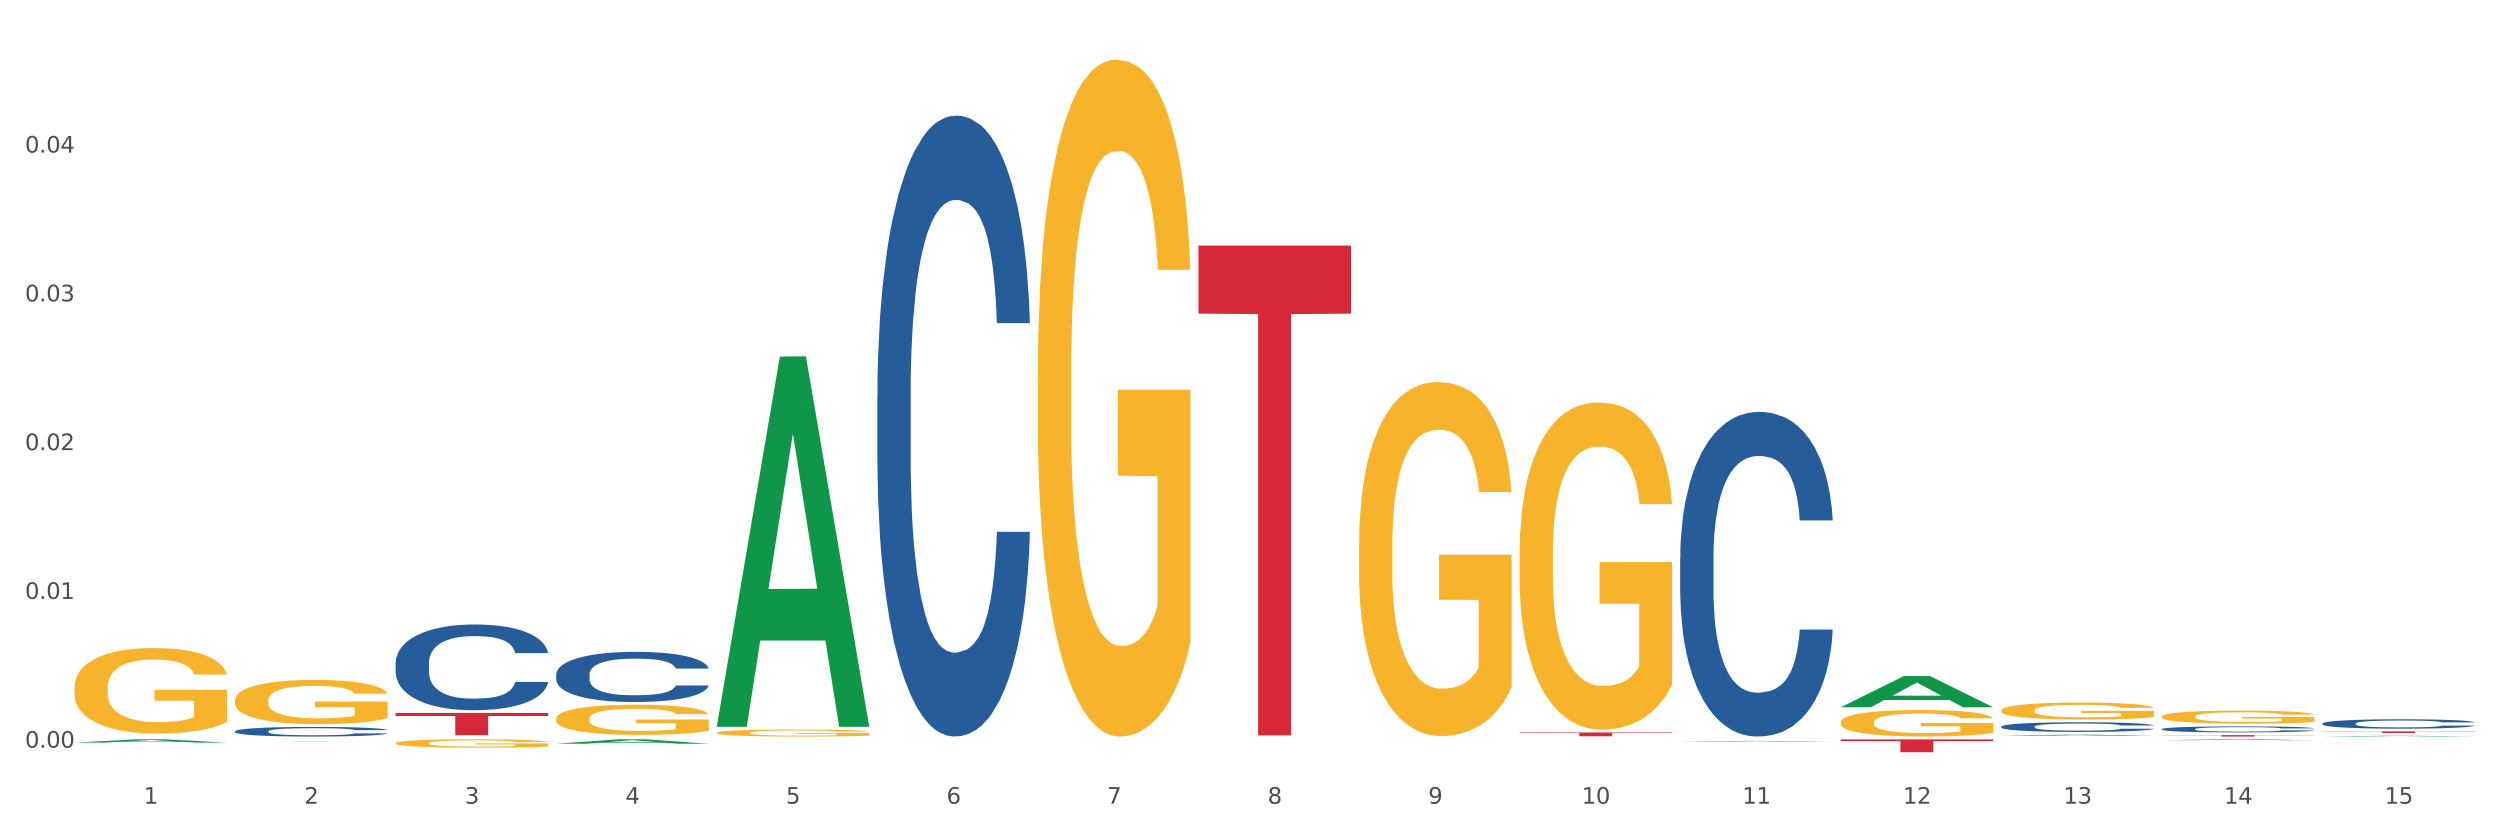 <?xml version="1.0" encoding="utf-8" standalone="no"?>
<!DOCTYPE svg PUBLIC "-//W3C//DTD SVG 1.1//EN"
  "http://www.w3.org/Graphics/SVG/1.1/DTD/svg11.dtd">
<svg xmlns:xlink="http://www.w3.org/1999/xlink" width="1080pt" height="360pt" viewBox="0 0 1080 360" xmlns="http://www.w3.org/2000/svg" version="1.1">
 <rect x="0" y="0" width="1080" height="360" fill="#333333" stroke="none"/>
 <defs>
  <style type="text/css">*{stroke-linejoin: round; stroke-linecap: butt}</style>
 </defs>
 <g id="figure_1">
  <g id="patch_1">
   <path d="M 0 360 
L 1080 360 
L 1080 0 
L 0 0 
z
" style="fill: #ffffff; stroke: #ffffff; stroke-linejoin: miter"/>
  </g>
  <g id="axes_1">
   <g id="matplotlib.axis_1">
    <g id="xtick_1">
     <g id="text_1">
      <!-- 1 -->
      <g style="fill: #4d4d4d" transform="translate(62.07 347.204) scale(0.096 -0.096)">
       <defs>
        <path id="DejaVuSans-31" d="M 794 531 
L 1825 531 
L 1825 4091 
L 703 3866 
L 703 4441 
L 1819 4666 
L 2450 4666 
L 2450 531 
L 3481 531 
L 3481 0 
L 794 0 
L 794 531 
z
" transform="scale(0.016)"/>
       </defs>
       <use xlink:href="#DejaVuSans-31"/>
      </g>
     </g>
    </g>
    <g id="xtick_2">
     <g id="text_2">
      <!-- 2 -->
      <g style="fill: #4d4d4d" transform="translate(131.436 347.204) scale(0.096 -0.096)">
       <defs>
        <path id="DejaVuSans-32" d="M 1228 531 
L 3431 531 
L 3431 0 
L 469 0 
L 469 531 
Q 828 903 1448 1529 
Q 2069 2156 2228 2338 
Q 2531 2678 2651 2914 
Q 2772 3150 2772 3378 
Q 2772 3750 2511 3984 
Q 2250 4219 1831 4219 
Q 1534 4219 1204 4116 
Q 875 4013 500 3803 
L 500 4441 
Q 881 4594 1212 4672 
Q 1544 4750 1819 4750 
Q 2544 4750 2975 4387 
Q 3406 4025 3406 3419 
Q 3406 3131 3298 2873 
Q 3191 2616 2906 2266 
Q 2828 2175 2409 1742 
Q 1991 1309 1228 531 
z
" transform="scale(0.016)"/>
       </defs>
       <use xlink:href="#DejaVuSans-32"/>
      </g>
     </g>
    </g>
    <g id="xtick_3">
     <g id="text_3">
      <!-- 3 -->
      <g style="fill: #4d4d4d" transform="translate(200.802 347.204) scale(0.096 -0.096)">
       <defs>
        <path id="DejaVuSans-33" d="M 2597 2516 
Q 3050 2419 3304 2112 
Q 3559 1806 3559 1356 
Q 3559 666 3084 287 
Q 2609 -91 1734 -91 
Q 1441 -91 1130 -33 
Q 819 25 488 141 
L 488 750 
Q 750 597 1062 519 
Q 1375 441 1716 441 
Q 2309 441 2620 675 
Q 2931 909 2931 1356 
Q 2931 1769 2642 2001 
Q 2353 2234 1838 2234 
L 1294 2234 
L 1294 2753 
L 1863 2753 
Q 2328 2753 2575 2939 
Q 2822 3125 2822 3475 
Q 2822 3834 2567 4026 
Q 2313 4219 1838 4219 
Q 1578 4219 1281 4162 
Q 984 4106 628 3988 
L 628 4550 
Q 988 4650 1302 4700 
Q 1616 4750 1894 4750 
Q 2613 4750 3031 4423 
Q 3450 4097 3450 3541 
Q 3450 3153 3228 2886 
Q 3006 2619 2597 2516 
z
" transform="scale(0.016)"/>
       </defs>
       <use xlink:href="#DejaVuSans-33"/>
      </g>
     </g>
    </g>
    <g id="xtick_4">
     <g id="text_4">
      <!-- 4 -->
      <g style="fill: #4d4d4d" transform="translate(270.169 347.204) scale(0.096 -0.096)">
       <defs>
        <path id="DejaVuSans-34" d="M 2419 4116 
L 825 1625 
L 2419 1625 
L 2419 4116 
z
M 2253 4666 
L 3047 4666 
L 3047 1625 
L 3713 1625 
L 3713 1100 
L 3047 1100 
L 3047 0 
L 2419 0 
L 2419 1100 
L 313 1100 
L 313 1709 
L 2253 4666 
z
" transform="scale(0.016)"/>
       </defs>
       <use xlink:href="#DejaVuSans-34"/>
      </g>
     </g>
    </g>
    <g id="xtick_5">
     <g id="text_5">
      <!-- 5 -->
      <g style="fill: #4d4d4d" transform="translate(339.535 347.204) scale(0.096 -0.096)">
       <defs>
        <path id="DejaVuSans-35" d="M 691 4666 
L 3169 4666 
L 3169 4134 
L 1269 4134 
L 1269 2991 
Q 1406 3038 1543 3061 
Q 1681 3084 1819 3084 
Q 2600 3084 3056 2656 
Q 3513 2228 3513 1497 
Q 3513 744 3044 326 
Q 2575 -91 1722 -91 
Q 1428 -91 1123 -41 
Q 819 9 494 109 
L 494 744 
Q 775 591 1075 516 
Q 1375 441 1709 441 
Q 2250 441 2565 725 
Q 2881 1009 2881 1497 
Q 2881 1984 2565 2268 
Q 2250 2553 1709 2553 
Q 1456 2553 1204 2497 
Q 953 2441 691 2322 
L 691 4666 
z
" transform="scale(0.016)"/>
       </defs>
       <use xlink:href="#DejaVuSans-35"/>
      </g>
     </g>
    </g>
    <g id="xtick_6">
     <g id="text_6">
      <!-- 6 -->
      <g style="fill: #4d4d4d" transform="translate(408.901 347.204) scale(0.096 -0.096)">
       <defs>
        <path id="DejaVuSans-36" d="M 2113 2584 
Q 1688 2584 1439 2293 
Q 1191 2003 1191 1497 
Q 1191 994 1439 701 
Q 1688 409 2113 409 
Q 2538 409 2786 701 
Q 3034 994 3034 1497 
Q 3034 2003 2786 2293 
Q 2538 2584 2113 2584 
z
M 3366 4563 
L 3366 3988 
Q 3128 4100 2886 4159 
Q 2644 4219 2406 4219 
Q 1781 4219 1451 3797 
Q 1122 3375 1075 2522 
Q 1259 2794 1537 2939 
Q 1816 3084 2150 3084 
Q 2853 3084 3261 2657 
Q 3669 2231 3669 1497 
Q 3669 778 3244 343 
Q 2819 -91 2113 -91 
Q 1303 -91 875 529 
Q 447 1150 447 2328 
Q 447 3434 972 4092 
Q 1497 4750 2381 4750 
Q 2619 4750 2861 4703 
Q 3103 4656 3366 4563 
z
" transform="scale(0.016)"/>
       </defs>
       <use xlink:href="#DejaVuSans-36"/>
      </g>
     </g>
    </g>
    <g id="xtick_7">
     <g id="text_7">
      <!-- 7 -->
      <g style="fill: #4d4d4d" transform="translate(478.267 347.204) scale(0.096 -0.096)">
       <defs>
        <path id="DejaVuSans-37" d="M 525 4666 
L 3525 4666 
L 3525 4397 
L 1831 0 
L 1172 0 
L 2766 4134 
L 525 4134 
L 525 4666 
z
" transform="scale(0.016)"/>
       </defs>
       <use xlink:href="#DejaVuSans-37"/>
      </g>
     </g>
    </g>
    <g id="xtick_8">
     <g id="text_8">
      <!-- 8 -->
      <g style="fill: #4d4d4d" transform="translate(547.634 347.204) scale(0.096 -0.096)">
       <defs>
        <path id="DejaVuSans-38" d="M 2034 2216 
Q 1584 2216 1326 1975 
Q 1069 1734 1069 1313 
Q 1069 891 1326 650 
Q 1584 409 2034 409 
Q 2484 409 2743 651 
Q 3003 894 3003 1313 
Q 3003 1734 2745 1975 
Q 2488 2216 2034 2216 
z
M 1403 2484 
Q 997 2584 770 2862 
Q 544 3141 544 3541 
Q 544 4100 942 4425 
Q 1341 4750 2034 4750 
Q 2731 4750 3128 4425 
Q 3525 4100 3525 3541 
Q 3525 3141 3298 2862 
Q 3072 2584 2669 2484 
Q 3125 2378 3379 2068 
Q 3634 1759 3634 1313 
Q 3634 634 3220 271 
Q 2806 -91 2034 -91 
Q 1263 -91 848 271 
Q 434 634 434 1313 
Q 434 1759 690 2068 
Q 947 2378 1403 2484 
z
M 1172 3481 
Q 1172 3119 1398 2916 
Q 1625 2713 2034 2713 
Q 2441 2713 2670 2916 
Q 2900 3119 2900 3481 
Q 2900 3844 2670 4047 
Q 2441 4250 2034 4250 
Q 1625 4250 1398 4047 
Q 1172 3844 1172 3481 
z
" transform="scale(0.016)"/>
       </defs>
       <use xlink:href="#DejaVuSans-38"/>
      </g>
     </g>
    </g>
    <g id="xtick_9">
     <g id="text_9">
      <!-- 9 -->
      <g style="fill: #4d4d4d" transform="translate(617 347.204) scale(0.096 -0.096)">
       <defs>
        <path id="DejaVuSans-39" d="M 703 97 
L 703 672 
Q 941 559 1184 500 
Q 1428 441 1663 441 
Q 2288 441 2617 861 
Q 2947 1281 2994 2138 
Q 2813 1869 2534 1725 
Q 2256 1581 1919 1581 
Q 1219 1581 811 2004 
Q 403 2428 403 3163 
Q 403 3881 828 4315 
Q 1253 4750 1959 4750 
Q 2769 4750 3195 4129 
Q 3622 3509 3622 2328 
Q 3622 1225 3098 567 
Q 2575 -91 1691 -91 
Q 1453 -91 1209 -44 
Q 966 3 703 97 
z
M 1959 2075 
Q 2384 2075 2632 2365 
Q 2881 2656 2881 3163 
Q 2881 3666 2632 3958 
Q 2384 4250 1959 4250 
Q 1534 4250 1286 3958 
Q 1038 3666 1038 3163 
Q 1038 2656 1286 2365 
Q 1534 2075 1959 2075 
z
" transform="scale(0.016)"/>
       </defs>
       <use xlink:href="#DejaVuSans-39"/>
      </g>
     </g>
    </g>
    <g id="xtick_10">
     <g id="text_10">
      <!-- 10 -->
      <g style="fill: #4d4d4d" transform="translate(683.312 347.204) scale(0.096 -0.096)">
       <defs>
        <path id="DejaVuSans-30" d="M 2034 4250 
Q 1547 4250 1301 3770 
Q 1056 3291 1056 2328 
Q 1056 1369 1301 889 
Q 1547 409 2034 409 
Q 2525 409 2770 889 
Q 3016 1369 3016 2328 
Q 3016 3291 2770 3770 
Q 2525 4250 2034 4250 
z
M 2034 4750 
Q 2819 4750 3233 4129 
Q 3647 3509 3647 2328 
Q 3647 1150 3233 529 
Q 2819 -91 2034 -91 
Q 1250 -91 836 529 
Q 422 1150 422 2328 
Q 422 3509 836 4129 
Q 1250 4750 2034 4750 
z
" transform="scale(0.016)"/>
       </defs>
       <use xlink:href="#DejaVuSans-31"/>
       <use xlink:href="#DejaVuSans-30" transform="translate(63.623 0)"/>
      </g>
     </g>
    </g>
    <g id="xtick_11">
     <g id="text_11">
      <!-- 11 -->
      <g style="fill: #4d4d4d" transform="translate(752.678 347.204) scale(0.096 -0.096)">
       <use xlink:href="#DejaVuSans-31"/>
       <use xlink:href="#DejaVuSans-31" transform="translate(63.623 0)"/>
      </g>
     </g>
    </g>
    <g id="xtick_12">
     <g id="text_12">
      <!-- 12 -->
      <g style="fill: #4d4d4d" transform="translate(822.044 347.204) scale(0.096 -0.096)">
       <use xlink:href="#DejaVuSans-31"/>
       <use xlink:href="#DejaVuSans-32" transform="translate(63.623 0)"/>
      </g>
     </g>
    </g>
    <g id="xtick_13">
     <g id="text_13">
      <!-- 13 -->
      <g style="fill: #4d4d4d" transform="translate(891.411 347.204) scale(0.096 -0.096)">
       <use xlink:href="#DejaVuSans-31"/>
       <use xlink:href="#DejaVuSans-33" transform="translate(63.623 0)"/>
      </g>
     </g>
    </g>
    <g id="xtick_14">
     <g id="text_14">
      <!-- 14 -->
      <g style="fill: #4d4d4d" transform="translate(960.777 347.204) scale(0.096 -0.096)">
       <use xlink:href="#DejaVuSans-31"/>
       <use xlink:href="#DejaVuSans-34" transform="translate(63.623 0)"/>
      </g>
     </g>
    </g>
    <g id="xtick_15">
     <g id="text_15">
      <!-- 15 -->
      <g style="fill: #4d4d4d" transform="translate(1030.143 347.204) scale(0.096 -0.096)">
       <use xlink:href="#DejaVuSans-31"/>
       <use xlink:href="#DejaVuSans-35" transform="translate(63.623 0)"/>
      </g>
     </g>
    </g>
    <g id="xtick_16"/>
    <g id="xtick_17"/>
    <g id="xtick_18"/>
    <g id="xtick_19"/>
    <g id="xtick_20"/>
    <g id="xtick_21"/>
    <g id="xtick_22"/>
    <g id="xtick_23"/>
    <g id="xtick_24"/>
    <g id="xtick_25"/>
    <g id="xtick_26"/>
    <g id="xtick_27"/>
    <g id="xtick_28"/>
    <g id="xtick_29"/>
   </g>
   <g id="matplotlib.axis_2">
    <g id="ytick_1">
     <g id="text_16">
      <!-- 0.00 -->
      <g style="fill: #4d4d4d" transform="translate(10.8 323.01) scale(0.096 -0.096)">
       <defs>
        <path id="DejaVuSans-2e" d="M 684 794 
L 1344 794 
L 1344 0 
L 684 0 
L 684 794 
z
" transform="scale(0.016)"/>
       </defs>
       <use xlink:href="#DejaVuSans-30"/>
       <use xlink:href="#DejaVuSans-2e" transform="translate(63.623 0)"/>
       <use xlink:href="#DejaVuSans-30" transform="translate(95.41 0)"/>
       <use xlink:href="#DejaVuSans-30" transform="translate(159.033 0)"/>
      </g>
     </g>
    </g>
    <g id="ytick_2">
     <g id="text_17">
      <!-- 0.01 -->
      <g style="fill: #4d4d4d" transform="translate(10.8 258.737) scale(0.096 -0.096)">
       <use xlink:href="#DejaVuSans-30"/>
       <use xlink:href="#DejaVuSans-2e" transform="translate(63.623 0)"/>
       <use xlink:href="#DejaVuSans-30" transform="translate(95.41 0)"/>
       <use xlink:href="#DejaVuSans-31" transform="translate(159.033 0)"/>
      </g>
     </g>
    </g>
    <g id="ytick_3">
     <g id="text_18">
      <!-- 0.02 -->
      <g style="fill: #4d4d4d" transform="translate(10.8 194.465) scale(0.096 -0.096)">
       <use xlink:href="#DejaVuSans-30"/>
       <use xlink:href="#DejaVuSans-2e" transform="translate(63.623 0)"/>
       <use xlink:href="#DejaVuSans-30" transform="translate(95.41 0)"/>
       <use xlink:href="#DejaVuSans-32" transform="translate(159.033 0)"/>
      </g>
     </g>
    </g>
    <g id="ytick_4">
     <g id="text_19">
      <!-- 0.03 -->
      <g style="fill: #4d4d4d" transform="translate(10.8 130.192) scale(0.096 -0.096)">
       <use xlink:href="#DejaVuSans-30"/>
       <use xlink:href="#DejaVuSans-2e" transform="translate(63.623 0)"/>
       <use xlink:href="#DejaVuSans-30" transform="translate(95.41 0)"/>
       <use xlink:href="#DejaVuSans-33" transform="translate(159.033 0)"/>
      </g>
     </g>
    </g>
    <g id="ytick_5">
     <g id="text_20">
      <!-- 0.04 -->
      <g style="fill: #4d4d4d" transform="translate(10.8 65.919) scale(0.096 -0.096)">
       <use xlink:href="#DejaVuSans-30"/>
       <use xlink:href="#DejaVuSans-2e" transform="translate(63.623 0)"/>
       <use xlink:href="#DejaVuSans-30" transform="translate(95.41 0)"/>
       <use xlink:href="#DejaVuSans-34" transform="translate(159.033 0)"/>
      </g>
     </g>
    </g>
    <g id="ytick_6"/>
    <g id="ytick_7"/>
    <g id="ytick_8"/>
    <g id="ytick_9"/>
    <g id="ytick_10"/>
   </g>
   <g id="PolyCollection_1">
    <path d="M 725.837 320.425 
L 725.905 320.424 
L 753.08 320.095 
L 764.357 320.095 
L 791.735 320.425 
L 778.691 320.425 
L 772.781 320.348 
L 744.723 320.348 
L 744.52 320.35 
L 738.813 320.425 
L 725.837 320.425 
L 725.837 320.425 
L 748.256 320.302 
L 769.248 320.302 
L 758.854 320.165 
L 758.718 320.165 
L 758.582 320.166 
L 748.188 320.302 
L 748.256 320.302 
L 725.837 320.425 
z
" clip-path="url(#p82798515bd)" style="fill: #109648"/>
    <path d="M 933.936 319.775 
L 934.004 319.774 
L 961.178 319.363 
L 972.456 319.363 
L 999.834 319.775 
L 986.79 319.775 
L 980.88 319.679 
L 952.822 319.679 
L 952.618 319.681 
L 946.912 319.775 
L 933.936 319.775 
L 933.936 319.775 
L 956.355 319.622 
L 977.347 319.622 
L 966.953 319.451 
L 966.817 319.45 
L 966.681 319.451 
L 956.287 319.622 
L 956.355 319.622 
L 933.936 319.775 
z
" clip-path="url(#p82798515bd)" style="fill: #109648"/>
    <path d="M 795.203 305.525 
L 795.271 305.512 
L 822.446 292.059 
L 833.723 292.046 
L 861.101 305.55 
L 848.058 305.55 
L 842.147 302.405 
L 814.09 302.405 
L 813.886 302.456 
L 808.179 305.55 
L 795.203 305.55 
L 795.203 305.525 
L 817.622 300.529 
L 838.615 300.516 
L 828.22 294.925 
L 828.084 294.899 
L 827.949 294.937 
L 817.554 300.516 
L 817.622 300.529 
L 795.203 305.525 
z
" clip-path="url(#p82798515bd)" style="fill: #109648"/>
    <path d="M 864.57 317.898 
L 864.638 317.898 
L 891.812 317.365 
L 903.089 317.365 
L 930.468 317.899 
L 917.424 317.899 
L 911.513 317.775 
L 883.456 317.775 
L 883.252 317.777 
L 877.545 317.899 
L 864.57 317.899 
L 864.57 317.898 
L 886.989 317.7 
L 907.981 317.7 
L 897.587 317.479 
L 897.451 317.478 
L 897.315 317.479 
L 886.921 317.7 
L 886.989 317.7 
L 864.57 317.898 
z
" clip-path="url(#p82798515bd)" style="fill: #109648"/>
    <path d="M 240.274 321.294 
L 240.342 321.292 
L 267.516 319.365 
L 278.793 319.363 
L 306.172 321.298 
L 293.128 321.298 
L 287.217 320.847 
L 259.16 320.847 
L 258.956 320.854 
L 253.249 321.298 
L 240.274 321.298 
L 240.274 321.294 
L 262.693 320.578 
L 283.685 320.576 
L 273.291 319.775 
L 273.155 319.772 
L 273.019 319.777 
L 262.625 320.576 
L 262.693 320.578 
L 240.274 321.294 
z
" clip-path="url(#p82798515bd)" style="fill: #109648"/>
    <path d="M 309.64 313.674 
L 309.708 313.524 
L 336.882 154.051 
L 348.16 153.901 
L 375.538 313.975 
L 362.494 313.975 
L 356.584 276.699 
L 328.526 276.699 
L 328.322 277.301 
L 322.616 313.975 
L 309.64 313.975 
L 309.64 313.674 
L 332.059 254.454 
L 353.051 254.304 
L 342.657 188.02 
L 342.521 187.72 
L 342.385 188.17 
L 331.991 254.304 
L 332.059 254.454 
L 309.64 313.674 
z
" clip-path="url(#p82798515bd)" style="fill: #109648"/>
    <path d="M 32.175 320.801 
L 32.243 320.8 
L 59.417 319.364 
L 70.695 319.363 
L 98.073 320.804 
L 85.029 320.804 
L 79.119 320.468 
L 51.061 320.468 
L 50.857 320.474 
L 45.151 320.804 
L 32.175 320.804 
L 32.175 320.801 
L 54.594 320.268 
L 75.586 320.267 
L 65.192 319.67 
L 65.056 319.667 
L 64.92 319.671 
L 54.526 320.267 
L 54.594 320.268 
L 32.175 320.801 
z
" clip-path="url(#p82798515bd)" style="fill: #109648"/>
    <path d="M 933.936 317.571 
L 999.834 317.571 
L 999.834 317.657 
L 973.912 317.657 
L 973.912 318.188 
L 959.702 318.188 
L 959.702 317.657 
L 933.936 317.657 
L 933.936 317.571 
L 933.936 317.571 
z
" clip-path="url(#p82798515bd)" style="fill: #d62839"/>
    <path d="M 1003.302 315.959 
L 1069.2 315.959 
L 1069.2 316.057 
L 1043.278 316.057 
L 1043.278 316.661 
L 1029.068 316.661 
L 1029.068 316.057 
L 1003.302 316.057 
L 1003.302 315.96 
L 1003.302 315.959 
z
" clip-path="url(#p82798515bd)" style="fill: #d62839"/>
    <path d="M 933.936 314.962 
L 934.014 314.959 
L 934.014 314.893 
L 934.247 314.802 
L 935.104 314.636 
L 936.195 314.51 
L 938.064 314.362 
L 939.077 314.3 
L 940.401 314.231 
L 943.127 314.119 
L 946.243 314.024 
L 948.424 313.972 
L 950.06 313.938 
L 953.721 313.879 
L 955.824 313.853 
L 958.005 313.831 
L 959.874 313.817 
L 962.99 313.8 
L 965.483 313.793 
L 968.365 313.791 
L 970.779 313.793 
L 973.973 313.803 
L 978.647 313.831 
L 980.438 313.848 
L 982.853 313.877 
L 985.346 313.915 
L 987.371 313.953 
L 989.708 314.007 
L 992.122 314.079 
L 994.459 314.169 
L 996.095 314.253 
L 997.419 314.341 
L 998.587 314.448 
L 999.444 314.564 
L 999.834 314.662 
L 985.579 314.662 
L 985.19 314.574 
L 984.411 314.479 
L 983.632 314.414 
L 982.775 314.362 
L 981.451 314.303 
L 980.283 314.264 
L 978.335 314.219 
L 976.544 314.191 
L 975.064 314.174 
L 973.272 314.16 
L 969.455 314.145 
L 966.729 314.145 
L 965.015 314.15 
L 962.912 314.162 
L 961.121 314.179 
L 959.018 314.207 
L 957.382 314.238 
L 955.746 314.279 
L 954.811 314.307 
L 953.409 314.36 
L 952.475 314.402 
L 951.228 314.476 
L 950.527 314.529 
L 949.281 314.664 
L 948.736 314.764 
L 948.502 314.833 
L 948.346 314.909 
L 948.346 315.281 
L 948.814 315.447 
L 949.203 315.518 
L 949.826 315.599 
L 950.995 315.704 
L 952.708 315.806 
L 954.5 315.88 
L 955.98 315.925 
L 957.382 315.959 
L 958.784 315.985 
L 960.498 316.009 
L 961.9 316.023 
L 964.003 316.037 
L 966.495 316.044 
L 968.443 316.044 
L 972.415 316.032 
L 974.207 316.021 
L 975.92 316.004 
L 977.79 315.978 
L 979.27 315.949 
L 980.127 315.928 
L 981.529 315.883 
L 982.619 315.835 
L 983.554 315.78 
L 984.177 315.733 
L 984.878 315.661 
L 985.423 315.58 
L 985.579 315.537 
L 999.834 315.537 
L 999.522 315.623 
L 998.977 315.706 
L 997.886 315.818 
L 997.03 315.883 
L 995.705 315.961 
L 994.303 316.028 
L 992.356 316.101 
L 990.564 316.156 
L 988.695 316.204 
L 986.67 316.247 
L 983.009 316.306 
L 981.685 316.323 
L 978.88 316.351 
L 976.699 316.368 
L 973.506 316.385 
L 970.234 316.394 
L 966.807 316.396 
L 963.769 316.392 
L 960.42 316.377 
L 958.317 316.363 
L 955.98 316.342 
L 953.253 316.308 
L 950.683 316.268 
L 948.268 316.22 
L 946.009 316.166 
L 943.906 316.104 
L 941.18 316.001 
L 939.155 315.902 
L 937.675 315.809 
L 936.662 315.73 
L 935.65 315.63 
L 935.104 315.561 
L 934.247 315.395 
L 933.936 315.24 
L 933.936 314.962 
z
" clip-path="url(#p82798515bd)" style="fill: #255c99"/>
    <path d="M 725.837 240.95 
L 725.915 240.822 
L 725.915 237.235 
L 726.149 232.368 
L 727.006 223.402 
L 728.096 216.613 
L 729.966 208.671 
L 730.978 205.341 
L 732.302 201.626 
L 735.029 195.606 
L 738.144 190.483 
L 740.325 187.665 
L 741.961 185.871 
L 745.622 182.669 
L 747.725 181.26 
L 749.906 180.107 
L 751.776 179.339 
L 754.891 178.442 
L 757.384 178.058 
L 760.266 177.93 
L 762.681 178.058 
L 765.874 178.57 
L 770.548 180.107 
L 772.34 181.004 
L 774.754 182.541 
L 777.247 184.59 
L 779.272 186.64 
L 781.609 189.586 
L 784.024 193.429 
L 786.36 198.296 
L 787.996 202.779 
L 789.32 207.519 
L 790.489 213.283 
L 791.346 219.559 
L 791.735 224.811 
L 777.481 224.811 
L 777.091 220.071 
L 776.312 214.948 
L 775.533 211.489 
L 774.676 208.671 
L 773.352 205.469 
L 772.184 203.42 
L 770.237 200.986 
L 768.445 199.449 
L 766.965 198.552 
L 765.173 197.784 
L 761.357 197.015 
L 758.63 197.015 
L 756.917 197.271 
L 754.814 197.912 
L 753.022 198.808 
L 750.919 200.346 
L 749.283 202.011 
L 747.647 204.188 
L 746.713 205.725 
L 745.311 208.543 
L 744.376 210.849 
L 743.13 214.82 
L 742.429 217.638 
L 741.182 224.939 
L 740.637 230.319 
L 740.403 234.033 
L 740.248 238.132 
L 740.248 258.114 
L 740.715 267.08 
L 741.104 270.923 
L 741.727 275.278 
L 742.896 280.914 
L 744.61 286.422 
L 746.401 290.393 
L 747.881 292.826 
L 749.283 294.62 
L 750.685 296.029 
L 752.399 297.31 
L 753.801 298.078 
L 755.904 298.847 
L 758.397 299.231 
L 760.344 299.231 
L 764.317 298.591 
L 766.108 297.95 
L 767.822 297.053 
L 769.691 295.644 
L 771.171 294.107 
L 772.028 292.955 
L 773.43 290.521 
L 774.521 287.959 
L 775.455 285.013 
L 776.079 282.451 
L 776.78 278.609 
L 777.325 274.253 
L 777.481 271.948 
L 791.735 271.948 
L 791.424 276.559 
L 790.878 281.042 
L 789.788 287.062 
L 788.931 290.521 
L 787.607 294.748 
L 786.205 298.334 
L 784.257 302.305 
L 782.466 305.251 
L 780.596 307.813 
L 778.571 310.119 
L 774.91 313.321 
L 773.586 314.218 
L 770.782 315.755 
L 768.601 316.651 
L 765.407 317.548 
L 762.136 318.06 
L 758.708 318.188 
L 755.67 317.932 
L 752.321 317.164 
L 750.218 316.395 
L 747.881 315.242 
L 745.155 313.449 
L 742.584 311.271 
L 740.17 308.71 
L 737.911 305.764 
L 735.808 302.433 
L 733.081 296.925 
L 731.056 291.546 
L 729.576 286.55 
L 728.563 282.323 
L 727.551 276.943 
L 727.006 273.229 
L 726.149 264.262 
L 725.837 255.937 
L 725.837 240.95 
z
" clip-path="url(#p82798515bd)" style="fill: #255c99"/>
    <path d="M 795.203 319.408 
L 861.101 319.408 
L 861.101 320.178 
L 835.179 320.183 
L 835.179 324.95 
L 820.969 324.95 
L 820.969 320.183 
L 795.203 320.178 
L 795.203 319.413 
L 795.203 319.408 
z
" clip-path="url(#p82798515bd)" style="fill: #d62839"/>
    <path d="M 101.541 320.42 
L 167.439 320.42 
L 167.439 320.43 
L 141.517 320.43 
L 141.517 320.495 
L 127.307 320.495 
L 127.307 320.43 
L 101.541 320.43 
L 101.541 320.42 
L 101.541 320.42 
z
" clip-path="url(#p82798515bd)" style="fill: #d62839"/>
    <path d="M 170.907 307.981 
L 236.805 307.981 
L 236.805 309.316 
L 210.883 309.325 
L 210.883 317.584 
L 196.673 317.584 
L 196.673 309.325 
L 170.907 309.316 
L 170.907 307.99 
L 170.907 307.981 
z
" clip-path="url(#p82798515bd)" style="fill: #d62839"/>
    <path d="M 517.739 106.073 
L 583.636 106.073 
L 583.636 135.479 
L 557.715 135.678 
L 557.715 317.675 
L 543.504 317.675 
L 543.504 135.678 
L 517.739 135.479 
L 517.739 106.272 
L 517.739 106.073 
z
" clip-path="url(#p82798515bd)" style="fill: #d62839"/>
    <path d="M 656.471 316.415 
L 722.369 316.415 
L 722.369 316.644 
L 696.447 316.646 
L 696.447 318.067 
L 682.237 318.067 
L 682.237 316.646 
L 656.471 316.644 
L 656.471 316.416 
L 656.471 316.415 
z
" clip-path="url(#p82798515bd)" style="fill: #d62839"/>
    <path d="M 379.006 170.468 
L 379.084 170.224 
L 379.084 163.364 
L 379.318 154.055 
L 380.175 136.907 
L 381.265 123.923 
L 383.134 108.735 
L 384.147 102.365 
L 385.471 95.261 
L 388.198 83.747 
L 391.313 73.948 
L 393.494 68.559 
L 395.13 65.129 
L 398.791 59.005 
L 400.894 56.31 
L 403.075 54.105 
L 404.945 52.636 
L 408.06 50.921 
L 410.553 50.186 
L 413.435 49.941 
L 415.85 50.186 
L 419.043 51.166 
L 423.717 54.105 
L 425.509 55.82 
L 427.923 58.76 
L 430.416 62.68 
L 432.441 66.599 
L 434.778 72.234 
L 437.193 79.583 
L 439.529 88.892 
L 441.165 97.466 
L 442.489 106.53 
L 443.658 117.554 
L 444.515 129.558 
L 444.904 139.602 
L 430.65 139.602 
L 430.26 130.538 
L 429.481 120.739 
L 428.702 114.124 
L 427.845 108.735 
L 426.521 102.61 
L 425.353 98.691 
L 423.405 94.036 
L 421.614 91.097 
L 420.134 89.382 
L 418.342 87.912 
L 414.526 86.442 
L 411.799 86.442 
L 410.086 86.932 
L 407.982 88.157 
L 406.191 89.872 
L 404.088 92.811 
L 402.452 95.996 
L 400.816 100.161 
L 399.882 103.1 
L 398.479 108.49 
L 397.545 112.899 
L 396.298 120.494 
L 395.597 125.883 
L 394.351 139.847 
L 393.806 150.136 
L 393.572 157.24 
L 393.416 165.079 
L 393.416 203.295 
L 393.884 220.443 
L 394.273 227.793 
L 394.896 236.122 
L 396.065 246.901 
L 397.778 257.435 
L 399.57 265.029 
L 401.05 269.683 
L 402.452 273.113 
L 403.854 275.808 
L 405.568 278.257 
L 406.97 279.727 
L 409.073 281.197 
L 411.566 281.932 
L 413.513 281.932 
L 417.485 280.707 
L 419.277 279.482 
L 420.991 277.767 
L 422.86 275.073 
L 424.34 272.133 
L 425.197 269.928 
L 426.599 265.274 
L 427.69 260.374 
L 428.624 254.74 
L 429.247 249.84 
L 429.948 242.491 
L 430.494 234.162 
L 430.65 229.752 
L 444.904 229.752 
L 444.592 238.571 
L 444.047 247.146 
L 442.957 258.659 
L 442.1 265.274 
L 440.776 273.358 
L 439.374 280.217 
L 437.426 287.811 
L 435.635 293.446 
L 433.765 298.345 
L 431.74 302.755 
L 428.079 308.879 
L 426.755 310.594 
L 423.951 313.534 
L 421.77 315.249 
L 418.576 316.963 
L 415.304 317.943 
L 411.877 318.188 
L 408.839 317.698 
L 405.49 316.229 
L 403.387 314.759 
L 401.05 312.554 
L 398.324 309.124 
L 395.753 304.96 
L 393.339 300.06 
L 391.08 294.426 
L 388.976 288.056 
L 386.25 277.522 
L 384.225 267.234 
L 382.745 257.68 
L 381.732 249.595 
L 380.72 239.306 
L 380.175 232.202 
L 379.318 215.054 
L 379.006 199.131 
L 379.006 170.468 
z
" clip-path="url(#p82798515bd)" style="fill: #255c99"/>
    <path d="M 240.274 291.335 
L 240.352 291.315 
L 240.352 290.761 
L 240.585 290.009 
L 241.442 288.623 
L 242.533 287.574 
L 244.402 286.347 
L 245.415 285.833 
L 246.739 285.259 
L 249.465 284.329 
L 252.581 283.537 
L 254.762 283.102 
L 256.398 282.825 
L 260.059 282.33 
L 262.162 282.112 
L 264.343 281.934 
L 266.212 281.815 
L 269.328 281.677 
L 271.821 281.617 
L 274.703 281.597 
L 277.117 281.617 
L 280.311 281.696 
L 284.985 281.934 
L 286.776 282.072 
L 289.191 282.31 
L 291.683 282.627 
L 293.709 282.943 
L 296.045 283.398 
L 298.46 283.992 
L 300.797 284.744 
L 302.433 285.437 
L 303.757 286.169 
L 304.925 287.06 
L 305.782 288.03 
L 306.172 288.841 
L 291.917 288.841 
L 291.528 288.109 
L 290.749 287.317 
L 289.97 286.783 
L 289.113 286.347 
L 287.789 285.853 
L 286.62 285.536 
L 284.673 285.16 
L 282.881 284.922 
L 281.401 284.784 
L 279.61 284.665 
L 275.793 284.546 
L 273.067 284.546 
L 271.353 284.586 
L 269.25 284.685 
L 267.458 284.823 
L 265.355 285.061 
L 263.72 285.318 
L 262.084 285.655 
L 261.149 285.892 
L 259.747 286.328 
L 258.812 286.684 
L 257.566 287.297 
L 256.865 287.733 
L 255.619 288.861 
L 255.073 289.692 
L 254.84 290.266 
L 254.684 290.899 
L 254.684 293.987 
L 255.151 295.372 
L 255.541 295.966 
L 256.164 296.639 
L 257.332 297.51 
L 259.046 298.361 
L 260.838 298.974 
L 262.318 299.35 
L 263.72 299.627 
L 265.122 299.845 
L 266.835 300.043 
L 268.237 300.162 
L 270.341 300.281 
L 272.833 300.34 
L 274.78 300.34 
L 278.753 300.241 
L 280.545 300.142 
L 282.258 300.003 
L 284.128 299.786 
L 285.608 299.548 
L 286.465 299.37 
L 287.867 298.994 
L 288.957 298.598 
L 289.892 298.143 
L 290.515 297.747 
L 291.216 297.153 
L 291.761 296.481 
L 291.917 296.124 
L 306.172 296.124 
L 305.86 296.837 
L 305.315 297.53 
L 304.224 298.46 
L 303.367 298.994 
L 302.043 299.647 
L 300.641 300.201 
L 298.694 300.815 
L 296.902 301.27 
L 295.033 301.666 
L 293.008 302.022 
L 289.347 302.517 
L 288.022 302.655 
L 285.218 302.893 
L 283.037 303.032 
L 279.844 303.17 
L 276.572 303.249 
L 273.145 303.269 
L 270.107 303.229 
L 266.757 303.111 
L 264.654 302.992 
L 262.318 302.814 
L 259.591 302.537 
L 257.021 302.2 
L 254.606 301.804 
L 252.347 301.349 
L 250.244 300.835 
L 247.518 299.984 
L 245.493 299.152 
L 244.013 298.381 
L 243 297.727 
L 241.987 296.896 
L 241.442 296.322 
L 240.585 294.937 
L 240.274 293.65 
L 240.274 291.335 
z
" clip-path="url(#p82798515bd)" style="fill: #255c99"/>
    <path d="M 1003.302 312.55 
L 1003.38 312.546 
L 1003.38 312.442 
L 1003.614 312.301 
L 1004.47 312.042 
L 1005.561 311.846 
L 1007.43 311.616 
L 1008.443 311.519 
L 1009.767 311.412 
L 1012.494 311.238 
L 1015.609 311.089 
L 1017.79 311.008 
L 1019.426 310.956 
L 1023.087 310.863 
L 1025.19 310.823 
L 1027.371 310.789 
L 1029.241 310.767 
L 1032.356 310.741 
L 1034.849 310.73 
L 1037.731 310.726 
L 1040.146 310.73 
L 1043.339 310.745 
L 1048.013 310.789 
L 1049.805 310.815 
L 1052.219 310.86 
L 1054.712 310.919 
L 1056.737 310.978 
L 1059.074 311.064 
L 1061.489 311.175 
L 1063.825 311.316 
L 1065.461 311.445 
L 1066.785 311.582 
L 1067.954 311.749 
L 1068.811 311.931 
L 1069.2 312.083 
L 1054.945 312.083 
L 1054.556 311.946 
L 1053.777 311.797 
L 1052.998 311.697 
L 1052.141 311.616 
L 1050.817 311.523 
L 1049.649 311.464 
L 1047.701 311.393 
L 1045.91 311.349 
L 1044.43 311.323 
L 1042.638 311.301 
L 1038.822 311.278 
L 1036.095 311.278 
L 1034.382 311.286 
L 1032.278 311.304 
L 1030.487 311.33 
L 1028.384 311.375 
L 1026.748 311.423 
L 1025.112 311.486 
L 1024.178 311.531 
L 1022.775 311.612 
L 1021.841 311.679 
L 1020.594 311.794 
L 1019.893 311.875 
L 1018.647 312.086 
L 1018.102 312.242 
L 1017.868 312.35 
L 1017.712 312.468 
L 1017.712 313.046 
L 1018.18 313.306 
L 1018.569 313.417 
L 1019.192 313.543 
L 1020.361 313.706 
L 1022.074 313.865 
L 1023.866 313.98 
L 1025.346 314.051 
L 1026.748 314.103 
L 1028.15 314.143 
L 1029.864 314.18 
L 1031.266 314.203 
L 1033.369 314.225 
L 1035.862 314.236 
L 1037.809 314.236 
L 1041.781 314.218 
L 1043.573 314.199 
L 1045.287 314.173 
L 1047.156 314.132 
L 1048.636 314.088 
L 1049.493 314.054 
L 1050.895 313.984 
L 1051.986 313.91 
L 1052.92 313.825 
L 1053.543 313.751 
L 1054.244 313.639 
L 1054.79 313.513 
L 1054.945 313.447 
L 1069.2 313.447 
L 1068.888 313.58 
L 1068.343 313.71 
L 1067.253 313.884 
L 1066.396 313.984 
L 1065.072 314.106 
L 1063.67 314.21 
L 1061.722 314.325 
L 1059.931 314.41 
L 1058.061 314.484 
L 1056.036 314.551 
L 1052.375 314.644 
L 1051.051 314.67 
L 1048.247 314.714 
L 1046.066 314.74 
L 1042.872 314.766 
L 1039.6 314.781 
L 1036.173 314.785 
L 1033.135 314.777 
L 1029.786 314.755 
L 1027.683 314.733 
L 1025.346 314.699 
L 1022.62 314.647 
L 1020.049 314.584 
L 1017.634 314.51 
L 1015.376 314.425 
L 1013.272 314.329 
L 1010.546 314.169 
L 1008.521 314.014 
L 1007.041 313.869 
L 1006.028 313.747 
L 1005.016 313.591 
L 1004.47 313.484 
L 1003.614 313.224 
L 1003.302 312.983 
L 1003.302 312.55 
z
" clip-path="url(#p82798515bd)" style="fill: #255c99"/>
    <path d="M 864.57 313.889 
L 864.648 313.885 
L 864.648 313.778 
L 864.881 313.633 
L 865.738 313.366 
L 866.829 313.163 
L 868.698 312.927 
L 869.711 312.828 
L 871.035 312.717 
L 873.761 312.538 
L 876.877 312.385 
L 879.058 312.301 
L 880.694 312.247 
L 884.355 312.152 
L 886.458 312.11 
L 888.639 312.076 
L 890.508 312.053 
L 893.624 312.026 
L 896.117 312.015 
L 898.999 312.011 
L 901.413 312.015 
L 904.607 312.03 
L 909.281 312.076 
L 911.072 312.102 
L 913.487 312.148 
L 915.979 312.209 
L 918.005 312.27 
L 920.341 312.358 
L 922.756 312.473 
L 925.093 312.618 
L 926.729 312.751 
L 928.053 312.892 
L 929.221 313.064 
L 930.078 313.251 
L 930.468 313.408 
L 916.213 313.408 
L 915.824 313.267 
L 915.045 313.114 
L 914.266 313.011 
L 913.409 312.927 
L 912.085 312.831 
L 910.916 312.77 
L 908.969 312.698 
L 907.177 312.652 
L 905.697 312.625 
L 903.906 312.602 
L 900.089 312.579 
L 897.363 312.579 
L 895.649 312.587 
L 893.546 312.606 
L 891.754 312.633 
L 889.651 312.679 
L 888.016 312.728 
L 886.38 312.793 
L 885.445 312.839 
L 884.043 312.923 
L 883.108 312.992 
L 881.862 313.11 
L 881.161 313.194 
L 879.915 313.412 
L 879.369 313.572 
L 879.136 313.683 
L 878.98 313.805 
L 878.98 314.4 
L 879.447 314.667 
L 879.837 314.782 
L 880.46 314.912 
L 881.628 315.08 
L 883.342 315.244 
L 885.134 315.362 
L 886.614 315.435 
L 888.016 315.488 
L 889.418 315.53 
L 891.131 315.568 
L 892.533 315.591 
L 894.637 315.614 
L 897.129 315.625 
L 899.076 315.625 
L 903.049 315.606 
L 904.841 315.587 
L 906.554 315.56 
L 908.424 315.518 
L 909.904 315.473 
L 910.76 315.438 
L 912.163 315.366 
L 913.253 315.289 
L 914.188 315.202 
L 914.811 315.125 
L 915.512 315.011 
L 916.057 314.881 
L 916.213 314.812 
L 930.468 314.812 
L 930.156 314.95 
L 929.611 315.083 
L 928.52 315.263 
L 927.663 315.366 
L 926.339 315.492 
L 924.937 315.599 
L 922.99 315.717 
L 921.198 315.805 
L 919.329 315.881 
L 917.304 315.95 
L 913.643 316.045 
L 912.318 316.072 
L 909.514 316.118 
L 907.333 316.144 
L 904.14 316.171 
L 900.868 316.186 
L 897.441 316.19 
L 894.403 316.183 
L 891.053 316.16 
L 888.95 316.137 
L 886.614 316.102 
L 883.887 316.049 
L 881.317 315.984 
L 878.902 315.908 
L 876.643 315.82 
L 874.54 315.721 
L 871.814 315.557 
L 869.789 315.396 
L 868.309 315.247 
L 867.296 315.122 
L 866.283 314.961 
L 865.738 314.851 
L 864.881 314.583 
L 864.57 314.335 
L 864.57 313.889 
z
" clip-path="url(#p82798515bd)" style="fill: #255c99"/>
    <path d="M 170.907 286.414 
L 170.985 286.38 
L 170.985 285.433 
L 171.219 284.148 
L 172.076 281.781 
L 173.166 279.989 
L 175.036 277.892 
L 176.048 277.013 
L 177.373 276.032 
L 180.099 274.442 
L 183.215 273.09 
L 185.396 272.346 
L 187.031 271.872 
L 190.692 271.027 
L 192.796 270.655 
L 194.977 270.35 
L 196.846 270.147 
L 199.962 269.911 
L 202.454 269.809 
L 205.336 269.775 
L 207.751 269.809 
L 210.945 269.945 
L 215.618 270.35 
L 217.41 270.587 
L 219.825 270.993 
L 222.317 271.534 
L 224.342 272.075 
L 226.679 272.853 
L 229.094 273.867 
L 231.431 275.153 
L 233.066 276.336 
L 234.391 277.588 
L 235.559 279.109 
L 236.416 280.766 
L 236.805 282.153 
L 222.551 282.153 
L 222.161 280.902 
L 221.382 279.549 
L 220.604 278.636 
L 219.747 277.892 
L 218.422 277.046 
L 217.254 276.505 
L 215.307 275.863 
L 213.515 275.457 
L 212.035 275.22 
L 210.244 275.017 
L 206.427 274.814 
L 203.701 274.814 
L 201.987 274.882 
L 199.884 275.051 
L 198.092 275.288 
L 195.989 275.694 
L 194.353 276.133 
L 192.718 276.708 
L 191.783 277.114 
L 190.381 277.858 
L 189.446 278.467 
L 188.2 279.515 
L 187.499 280.259 
L 186.252 282.187 
L 185.707 283.607 
L 185.474 284.588 
L 185.318 285.67 
L 185.318 290.946 
L 185.785 293.313 
L 186.175 294.328 
L 186.798 295.478 
L 187.966 296.966 
L 189.68 298.42 
L 191.471 299.468 
L 192.951 300.111 
L 194.353 300.584 
L 195.755 300.956 
L 197.469 301.294 
L 198.871 301.497 
L 200.974 301.7 
L 203.467 301.802 
L 205.414 301.802 
L 209.387 301.633 
L 211.178 301.463 
L 212.892 301.227 
L 214.761 300.855 
L 216.241 300.449 
L 217.098 300.145 
L 218.5 299.502 
L 219.591 298.826 
L 220.526 298.048 
L 221.149 297.371 
L 221.85 296.357 
L 222.395 295.207 
L 222.551 294.598 
L 236.805 294.598 
L 236.494 295.816 
L 235.949 296.999 
L 234.858 298.589 
L 234.001 299.502 
L 232.677 300.618 
L 231.275 301.565 
L 229.328 302.613 
L 227.536 303.391 
L 225.667 304.068 
L 223.641 304.676 
L 219.98 305.522 
L 218.656 305.758 
L 215.852 306.164 
L 213.671 306.401 
L 210.477 306.638 
L 207.206 306.773 
L 203.779 306.807 
L 200.741 306.739 
L 197.391 306.536 
L 195.288 306.333 
L 192.951 306.029 
L 190.225 305.556 
L 187.655 304.981 
L 185.24 304.304 
L 182.981 303.526 
L 180.878 302.647 
L 178.152 301.193 
L 176.126 299.773 
L 174.646 298.454 
L 173.634 297.338 
L 172.621 295.917 
L 172.076 294.936 
L 171.219 292.569 
L 170.907 290.371 
L 170.907 286.414 
z
" clip-path="url(#p82798515bd)" style="fill: #255c99"/>
    <path d="M 101.541 315.895 
L 101.619 315.891 
L 101.619 315.785 
L 101.853 315.64 
L 102.71 315.374 
L 103.8 315.173 
L 105.67 314.937 
L 106.682 314.838 
L 108.006 314.728 
L 110.733 314.549 
L 113.848 314.397 
L 116.029 314.313 
L 117.665 314.26 
L 121.326 314.165 
L 123.429 314.123 
L 125.61 314.089 
L 127.48 314.066 
L 130.595 314.039 
L 133.088 314.028 
L 135.97 314.024 
L 138.385 314.028 
L 141.578 314.043 
L 146.252 314.089 
L 148.044 314.115 
L 150.458 314.161 
L 152.951 314.222 
L 154.976 314.283 
L 157.313 314.37 
L 159.728 314.484 
L 162.064 314.629 
L 163.7 314.762 
L 165.024 314.903 
L 166.193 315.074 
L 167.05 315.26 
L 167.439 315.416 
L 153.185 315.416 
L 152.795 315.275 
L 152.016 315.123 
L 151.237 315.02 
L 150.38 314.937 
L 149.056 314.842 
L 147.888 314.781 
L 145.941 314.709 
L 144.149 314.663 
L 142.669 314.636 
L 140.877 314.613 
L 137.061 314.591 
L 134.334 314.591 
L 132.621 314.598 
L 130.518 314.617 
L 128.726 314.644 
L 126.623 314.69 
L 124.987 314.739 
L 123.351 314.804 
L 122.417 314.849 
L 121.015 314.933 
L 120.08 315.001 
L 118.834 315.119 
L 118.133 315.203 
L 116.886 315.42 
L 116.341 315.579 
L 116.107 315.69 
L 115.952 315.811 
L 115.952 316.405 
L 116.419 316.671 
L 116.808 316.785 
L 117.431 316.914 
L 118.6 317.082 
L 120.314 317.245 
L 122.105 317.363 
L 123.585 317.435 
L 124.987 317.489 
L 126.389 317.53 
L 128.103 317.568 
L 129.505 317.591 
L 131.608 317.614 
L 134.101 317.625 
L 136.048 317.625 
L 140.021 317.606 
L 141.812 317.587 
L 143.526 317.561 
L 145.395 317.519 
L 146.875 317.473 
L 147.732 317.439 
L 149.134 317.367 
L 150.225 317.291 
L 151.159 317.203 
L 151.783 317.127 
L 152.484 317.013 
L 153.029 316.884 
L 153.185 316.815 
L 167.439 316.815 
L 167.128 316.952 
L 166.582 317.085 
L 165.492 317.264 
L 164.635 317.367 
L 163.311 317.492 
L 161.909 317.599 
L 159.961 317.717 
L 158.17 317.804 
L 156.3 317.88 
L 154.275 317.949 
L 150.614 318.044 
L 149.29 318.07 
L 146.486 318.116 
L 144.305 318.143 
L 141.111 318.169 
L 137.84 318.185 
L 134.412 318.188 
L 131.374 318.181 
L 128.025 318.158 
L 125.922 318.135 
L 123.585 318.101 
L 120.859 318.048 
L 118.288 317.983 
L 115.874 317.907 
L 113.615 317.819 
L 111.512 317.721 
L 108.785 317.557 
L 106.76 317.397 
L 105.28 317.249 
L 104.267 317.123 
L 103.255 316.964 
L 102.71 316.853 
L 101.853 316.587 
L 101.541 316.34 
L 101.541 315.895 
z
" clip-path="url(#p82798515bd)" style="fill: #255c99"/>
    <path d="M 448.372 160.891 
L 448.45 160.624 
L 448.45 151.01 
L 448.606 142.731 
L 449.384 122.702 
L 450.551 106.144 
L 451.407 97.331 
L 452.262 90.12 
L 453.274 82.91 
L 454.519 75.432 
L 456.775 64.483 
L 458.175 58.875 
L 459.887 52.999 
L 462.999 44.454 
L 465.255 39.647 
L 467.589 35.641 
L 471.402 30.834 
L 473.891 28.697 
L 476.536 27.095 
L 479.726 26.027 
L 482.138 25.759 
L 487.429 26.561 
L 491.941 28.964 
L 494.12 30.834 
L 496.92 34.038 
L 498.399 36.175 
L 500.811 40.448 
L 503.3 46.056 
L 505.012 50.863 
L 507.579 59.943 
L 509.524 69.023 
L 511.314 80.239 
L 512.247 87.984 
L 512.948 95.195 
L 513.57 103.473 
L 514.192 116.559 
L 500.188 116.559 
L 499.644 107.212 
L 498.788 98.399 
L 497.543 89.853 
L 496.454 84.512 
L 494.586 77.836 
L 492.875 73.563 
L 491.085 70.358 
L 488.907 67.688 
L 487.195 66.352 
L 484.783 65.284 
L 480.038 65.551 
L 476.848 67.688 
L 474.669 70.358 
L 473.269 72.762 
L 472.024 75.432 
L 470.624 79.171 
L 468.99 84.779 
L 467.823 89.853 
L 466.656 96.263 
L 465.722 102.672 
L 464.866 110.15 
L 464.166 118.162 
L 463.621 126.44 
L 463.155 136.589 
L 462.766 153.413 
L 462.766 190 
L 462.921 198.279 
L 463.31 209.228 
L 463.777 217.507 
L 464.555 227.388 
L 465.255 234.065 
L 466.578 243.679 
L 468.056 251.691 
L 469.223 256.765 
L 470.39 261.038 
L 472.413 266.913 
L 474.669 271.72 
L 476.614 274.657 
L 479.26 277.328 
L 481.049 278.396 
L 482.605 278.93 
L 486.417 278.93 
L 489.14 278.129 
L 492.175 276.26 
L 494.509 273.856 
L 496.454 270.919 
L 498.632 266.112 
L 500.033 261.572 
L 500.033 205.757 
L 482.916 205.489 
L 482.916 168.368 
L 514.27 168.368 
L 514.27 277.328 
L 512.948 282.936 
L 511.469 288.01 
L 509.913 292.55 
L 507.579 298.159 
L 504.778 303.5 
L 502.289 307.239 
L 499.644 310.443 
L 496.531 313.381 
L 492.486 316.051 
L 489.996 317.12 
L 486.884 317.921 
L 483.227 318.188 
L 480.038 317.654 
L 476.925 316.319 
L 473.658 313.915 
L 470.468 310.443 
L 468.056 306.972 
L 465.644 302.699 
L 463.077 297.09 
L 461.054 291.749 
L 459.498 286.942 
L 457.786 280.8 
L 455.919 272.788 
L 454.519 265.578 
L 453.274 258.1 
L 451.951 248.486 
L 451.018 240.207 
L 450.084 229.792 
L 449.539 222.047 
L 448.917 210.029 
L 448.45 193.205 
L 448.372 160.891 
z
" clip-path="url(#p82798515bd)" style="fill: #f7b32b"/>
    <path d="M 864.57 306.895 
L 864.647 306.889 
L 864.647 306.648 
L 864.803 306.44 
L 865.581 305.938 
L 866.748 305.524 
L 867.604 305.303 
L 868.46 305.122 
L 869.471 304.941 
L 870.716 304.754 
L 872.972 304.48 
L 874.373 304.339 
L 876.084 304.192 
L 879.196 303.978 
L 881.453 303.857 
L 883.787 303.757 
L 887.599 303.637 
L 890.089 303.583 
L 892.734 303.543 
L 895.924 303.516 
L 898.336 303.509 
L 903.626 303.53 
L 908.139 303.59 
L 910.317 303.637 
L 913.118 303.717 
L 914.596 303.77 
L 917.008 303.878 
L 919.498 304.018 
L 921.209 304.138 
L 923.777 304.366 
L 925.722 304.593 
L 927.511 304.874 
L 928.445 305.069 
L 929.145 305.249 
L 929.767 305.457 
L 930.39 305.785 
L 916.385 305.785 
L 915.841 305.55 
L 914.985 305.33 
L 913.74 305.115 
L 912.651 304.982 
L 910.784 304.814 
L 909.072 304.707 
L 907.283 304.627 
L 905.104 304.56 
L 903.393 304.527 
L 900.981 304.5 
L 896.235 304.506 
L 893.045 304.56 
L 890.867 304.627 
L 889.466 304.687 
L 888.221 304.754 
L 886.821 304.848 
L 885.187 304.988 
L 884.02 305.115 
L 882.853 305.276 
L 881.919 305.437 
L 881.064 305.624 
L 880.363 305.825 
L 879.819 306.032 
L 879.352 306.286 
L 878.963 306.708 
L 878.963 307.625 
L 879.119 307.832 
L 879.508 308.106 
L 879.974 308.314 
L 880.752 308.561 
L 881.453 308.729 
L 882.775 308.97 
L 884.253 309.17 
L 885.42 309.297 
L 886.587 309.404 
L 888.61 309.552 
L 890.867 309.672 
L 892.812 309.746 
L 895.457 309.813 
L 897.246 309.839 
L 898.802 309.853 
L 902.615 309.853 
L 905.338 309.833 
L 908.372 309.786 
L 910.706 309.726 
L 912.651 309.652 
L 914.829 309.532 
L 916.23 309.418 
L 916.23 308.019 
L 899.114 308.013 
L 899.114 307.083 
L 930.468 307.083 
L 930.468 309.813 
L 929.145 309.953 
L 927.667 310.08 
L 926.111 310.194 
L 923.777 310.335 
L 920.976 310.468 
L 918.486 310.562 
L 915.841 310.642 
L 912.729 310.716 
L 908.683 310.783 
L 906.193 310.81 
L 903.081 310.83 
L 899.425 310.836 
L 896.235 310.823 
L 893.123 310.79 
L 889.855 310.729 
L 886.665 310.642 
L 884.253 310.555 
L 881.842 310.448 
L 879.274 310.308 
L 877.251 310.174 
L 875.695 310.053 
L 873.984 309.9 
L 872.116 309.699 
L 870.716 309.518 
L 869.471 309.331 
L 868.149 309.09 
L 867.215 308.883 
L 866.281 308.622 
L 865.737 308.428 
L 865.114 308.126 
L 864.647 307.705 
L 864.57 306.895 
z
" clip-path="url(#p82798515bd)" style="fill: #f7b32b"/>
    <path d="M 933.936 309.579 
L 934.014 309.574 
L 934.014 309.388 
L 934.169 309.228 
L 934.947 308.842 
L 936.114 308.522 
L 936.97 308.352 
L 937.826 308.212 
L 938.837 308.073 
L 940.082 307.929 
L 942.338 307.717 
L 943.739 307.609 
L 945.45 307.496 
L 948.563 307.33 
L 950.819 307.238 
L 953.153 307.16 
L 956.965 307.067 
L 959.455 307.026 
L 962.1 306.995 
L 965.29 306.975 
L 967.702 306.969 
L 972.992 306.985 
L 977.505 307.031 
L 979.683 307.067 
L 982.484 307.129 
L 983.962 307.171 
L 986.374 307.253 
L 988.864 307.361 
L 990.575 307.454 
L 993.143 307.63 
L 995.088 307.805 
L 996.877 308.022 
L 997.811 308.171 
L 998.511 308.31 
L 999.134 308.47 
L 999.756 308.723 
L 985.752 308.723 
L 985.207 308.542 
L 984.351 308.372 
L 983.106 308.207 
L 982.017 308.104 
L 980.15 307.975 
L 978.438 307.893 
L 976.649 307.831 
L 974.47 307.779 
L 972.759 307.753 
L 970.347 307.733 
L 965.601 307.738 
L 962.411 307.779 
L 960.233 307.831 
L 958.832 307.877 
L 957.588 307.929 
L 956.187 308.001 
L 954.553 308.109 
L 953.386 308.207 
L 952.219 308.331 
L 951.286 308.455 
L 950.43 308.599 
L 949.73 308.754 
L 949.185 308.914 
L 948.718 309.11 
L 948.329 309.435 
L 948.329 310.141 
L 948.485 310.301 
L 948.874 310.512 
L 949.341 310.672 
L 950.119 310.863 
L 950.819 310.992 
L 952.141 311.178 
L 953.62 311.332 
L 954.787 311.43 
L 955.954 311.513 
L 957.977 311.626 
L 960.233 311.719 
L 962.178 311.776 
L 964.823 311.827 
L 966.613 311.848 
L 968.169 311.858 
L 971.981 311.858 
L 974.704 311.843 
L 977.738 311.807 
L 980.072 311.76 
L 982.017 311.704 
L 984.196 311.611 
L 985.596 311.523 
L 985.596 310.445 
L 968.48 310.44 
L 968.48 309.723 
L 999.834 309.723 
L 999.834 311.827 
L 998.511 311.936 
L 997.033 312.034 
L 995.477 312.121 
L 993.143 312.23 
L 990.342 312.333 
L 987.852 312.405 
L 985.207 312.467 
L 982.095 312.524 
L 978.049 312.575 
L 975.56 312.596 
L 972.448 312.611 
L 968.791 312.617 
L 965.601 312.606 
L 962.489 312.58 
L 959.221 312.534 
L 956.032 312.467 
L 953.62 312.4 
L 951.208 312.317 
L 948.64 312.209 
L 946.618 312.106 
L 945.061 312.013 
L 943.35 311.895 
L 941.483 311.74 
L 940.082 311.601 
L 938.837 311.456 
L 937.515 311.271 
L 936.581 311.111 
L 935.648 310.91 
L 935.103 310.76 
L 934.48 310.528 
L 934.014 310.203 
L 933.936 309.579 
z
" clip-path="url(#p82798515bd)" style="fill: #f7b32b"/>
    <path d="M 587.105 235.718 
L 587.183 235.578 
L 587.183 230.55 
L 587.338 226.22 
L 588.116 215.744 
L 589.283 207.084 
L 590.139 202.474 
L 590.995 198.703 
L 592.006 194.932 
L 593.251 191.021 
L 595.507 185.294 
L 596.908 182.361 
L 598.619 179.288 
L 601.731 174.818 
L 603.988 172.304 
L 606.322 170.209 
L 610.134 167.694 
L 612.624 166.577 
L 615.269 165.739 
L 618.459 165.18 
L 620.871 165.04 
L 626.161 165.459 
L 630.674 166.717 
L 632.852 167.694 
L 635.653 169.37 
L 637.131 170.488 
L 639.543 172.723 
L 642.033 175.656 
L 643.744 178.17 
L 646.312 182.919 
L 648.257 187.668 
L 650.046 193.535 
L 650.98 197.586 
L 651.68 201.357 
L 652.302 205.687 
L 652.925 212.531 
L 638.921 212.531 
L 638.376 207.642 
L 637.52 203.033 
L 636.275 198.563 
L 635.186 195.77 
L 633.319 192.278 
L 631.607 190.043 
L 629.818 188.367 
L 627.639 186.97 
L 625.928 186.272 
L 623.516 185.713 
L 618.77 185.853 
L 615.58 186.97 
L 613.402 188.367 
L 612.001 189.624 
L 610.756 191.021 
L 609.356 192.976 
L 607.722 195.909 
L 606.555 198.563 
L 605.388 201.916 
L 604.455 205.268 
L 603.599 209.179 
L 602.898 213.369 
L 602.354 217.699 
L 601.887 223.007 
L 601.498 231.807 
L 601.498 250.943 
L 601.654 255.273 
L 602.043 261 
L 602.509 265.33 
L 603.287 270.498 
L 603.988 273.99 
L 605.31 279.018 
L 606.789 283.209 
L 607.956 285.863 
L 609.123 288.097 
L 611.145 291.17 
L 613.402 293.685 
L 615.347 295.221 
L 617.992 296.618 
L 619.781 297.177 
L 621.337 297.456 
L 625.15 297.456 
L 627.873 297.037 
L 630.907 296.059 
L 633.241 294.802 
L 635.186 293.266 
L 637.365 290.751 
L 638.765 288.377 
L 638.765 259.184 
L 621.649 259.044 
L 621.649 239.629 
L 653.003 239.629 
L 653.003 296.618 
L 651.68 299.551 
L 650.202 302.205 
L 648.646 304.579 
L 646.312 307.513 
L 643.511 310.306 
L 641.021 312.262 
L 638.376 313.938 
L 635.264 315.474 
L 631.218 316.871 
L 628.729 317.43 
L 625.617 317.849 
L 621.96 317.989 
L 618.77 317.709 
L 615.658 317.011 
L 612.39 315.754 
L 609.2 313.938 
L 606.789 312.122 
L 604.377 309.887 
L 601.809 306.954 
L 599.786 304.16 
L 598.23 301.646 
L 596.519 298.434 
L 594.652 294.243 
L 593.251 290.472 
L 592.006 286.561 
L 590.684 281.533 
L 589.75 277.202 
L 588.816 271.755 
L 588.272 267.704 
L 587.649 261.419 
L 587.183 252.619 
L 587.105 235.718 
z
" clip-path="url(#p82798515bd)" style="fill: #f7b32b"/>
    <path d="M 656.471 239.192 
L 656.549 239.063 
L 656.549 234.415 
L 656.704 230.413 
L 657.482 220.729 
L 658.649 212.724 
L 659.505 208.463 
L 660.361 204.977 
L 661.372 201.491 
L 662.617 197.876 
L 664.874 192.582 
L 666.274 189.871 
L 667.986 187.03 
L 671.098 182.899 
L 673.354 180.575 
L 675.688 178.638 
L 679.5 176.314 
L 681.99 175.281 
L 684.635 174.506 
L 687.825 173.99 
L 690.237 173.861 
L 695.527 174.248 
L 700.04 175.41 
L 702.218 176.314 
L 705.019 177.863 
L 706.497 178.896 
L 708.909 180.962 
L 711.399 183.673 
L 713.111 185.998 
L 715.678 190.387 
L 717.623 194.777 
L 719.412 200.2 
L 720.346 203.944 
L 721.046 207.43 
L 721.669 211.433 
L 722.291 217.759 
L 708.287 217.759 
L 707.742 213.24 
L 706.886 208.98 
L 705.642 204.848 
L 704.552 202.266 
L 702.685 199.038 
L 700.973 196.972 
L 699.184 195.423 
L 697.006 194.132 
L 695.294 193.486 
L 692.882 192.97 
L 688.136 193.099 
L 684.946 194.132 
L 682.768 195.423 
L 681.367 196.585 
L 680.123 197.876 
L 678.722 199.684 
L 677.088 202.395 
L 675.921 204.848 
L 674.754 207.947 
L 673.821 211.046 
L 672.965 214.661 
L 672.265 218.534 
L 671.72 222.537 
L 671.253 227.443 
L 670.864 235.577 
L 670.864 253.266 
L 671.02 257.268 
L 671.409 262.562 
L 671.876 266.564 
L 672.654 271.342 
L 673.354 274.569 
L 674.677 279.217 
L 676.155 283.091 
L 677.322 285.544 
L 678.489 287.61 
L 680.512 290.45 
L 682.768 292.774 
L 684.713 294.195 
L 687.358 295.486 
L 689.148 296.002 
L 690.704 296.26 
L 694.516 296.26 
L 697.239 295.873 
L 700.273 294.969 
L 702.607 293.807 
L 704.552 292.387 
L 706.731 290.063 
L 708.131 287.868 
L 708.131 260.883 
L 691.015 260.754 
L 691.015 242.807 
L 722.369 242.807 
L 722.369 295.486 
L 721.046 298.197 
L 719.568 300.65 
L 718.012 302.845 
L 715.678 305.557 
L 712.877 308.139 
L 710.387 309.946 
L 707.742 311.496 
L 704.63 312.916 
L 700.584 314.207 
L 698.095 314.724 
L 694.983 315.111 
L 691.326 315.24 
L 688.136 314.982 
L 685.024 314.336 
L 681.756 313.174 
L 678.567 311.496 
L 676.155 309.817 
L 673.743 307.752 
L 671.175 305.04 
L 669.153 302.458 
L 667.597 300.134 
L 665.885 297.164 
L 664.018 293.291 
L 662.617 289.805 
L 661.372 286.19 
L 660.05 281.542 
L 659.116 277.539 
L 658.183 272.504 
L 657.638 268.759 
L 657.016 262.949 
L 656.549 254.815 
L 656.471 239.192 
z
" clip-path="url(#p82798515bd)" style="fill: #f7b32b"/>
    <path d="M 795.203 312.022 
L 795.281 312.011 
L 795.281 311.635 
L 795.437 311.31 
L 796.215 310.525 
L 797.382 309.876 
L 798.238 309.53 
L 799.094 309.247 
L 800.105 308.965 
L 801.35 308.672 
L 803.606 308.242 
L 805.006 308.023 
L 806.718 307.792 
L 809.83 307.457 
L 812.086 307.269 
L 814.42 307.112 
L 818.233 306.923 
L 820.722 306.84 
L 823.368 306.777 
L 826.557 306.735 
L 828.969 306.724 
L 834.26 306.756 
L 838.772 306.85 
L 840.951 306.923 
L 843.752 307.049 
L 845.23 307.133 
L 847.642 307.3 
L 850.131 307.52 
L 851.843 307.709 
L 854.41 308.064 
L 856.355 308.42 
L 858.145 308.86 
L 859.078 309.164 
L 859.779 309.446 
L 860.401 309.771 
L 861.024 310.284 
L 847.019 310.284 
L 846.475 309.918 
L 845.619 309.572 
L 844.374 309.237 
L 843.285 309.028 
L 841.418 308.766 
L 839.706 308.598 
L 837.916 308.473 
L 835.738 308.368 
L 834.026 308.316 
L 831.615 308.274 
L 826.869 308.284 
L 823.679 308.368 
L 821.5 308.473 
L 820.1 308.567 
L 818.855 308.672 
L 817.455 308.818 
L 815.821 309.038 
L 814.654 309.237 
L 813.487 309.488 
L 812.553 309.74 
L 811.697 310.033 
L 810.997 310.347 
L 810.453 310.671 
L 809.986 311.069 
L 809.597 311.729 
L 809.597 313.163 
L 809.752 313.488 
L 810.141 313.917 
L 810.608 314.241 
L 811.386 314.629 
L 812.086 314.89 
L 813.409 315.267 
L 814.887 315.581 
L 816.054 315.78 
L 817.221 315.948 
L 819.244 316.178 
L 821.5 316.367 
L 823.445 316.482 
L 826.091 316.587 
L 827.88 316.628 
L 829.436 316.649 
L 833.248 316.649 
L 835.971 316.618 
L 839.006 316.545 
L 841.34 316.45 
L 843.285 316.335 
L 845.463 316.147 
L 846.864 315.969 
L 846.864 313.781 
L 829.747 313.77 
L 829.747 312.315 
L 861.101 312.315 
L 861.101 316.587 
L 859.779 316.806 
L 858.3 317.005 
L 856.744 317.183 
L 854.41 317.403 
L 851.61 317.613 
L 849.12 317.759 
L 846.475 317.885 
L 843.363 318 
L 839.317 318.105 
L 836.827 318.146 
L 833.715 318.178 
L 830.059 318.188 
L 826.869 318.167 
L 823.757 318.115 
L 820.489 318.021 
L 817.299 317.885 
L 814.887 317.749 
L 812.475 317.581 
L 809.908 317.361 
L 807.885 317.152 
L 806.329 316.963 
L 804.617 316.723 
L 802.75 316.409 
L 801.35 316.126 
L 800.105 315.833 
L 798.782 315.456 
L 797.849 315.131 
L 796.915 314.723 
L 796.37 314.419 
L 795.748 313.948 
L 795.281 313.289 
L 795.203 312.022 
z
" clip-path="url(#p82798515bd)" style="fill: #f7b32b"/>
    <path d="M 101.541 302.566 
L 101.619 302.549 
L 101.619 301.92 
L 101.775 301.379 
L 102.553 300.07 
L 103.72 298.987 
L 104.575 298.411 
L 105.431 297.94 
L 106.443 297.468 
L 107.688 296.979 
L 109.944 296.264 
L 111.344 295.897 
L 113.056 295.513 
L 116.168 294.954 
L 118.424 294.64 
L 120.758 294.378 
L 124.57 294.064 
L 127.06 293.924 
L 129.705 293.819 
L 132.895 293.75 
L 135.307 293.732 
L 140.598 293.784 
L 145.11 293.942 
L 147.289 294.064 
L 150.089 294.273 
L 151.568 294.413 
L 153.979 294.692 
L 156.469 295.059 
L 158.181 295.373 
L 160.748 295.967 
L 162.693 296.56 
L 164.483 297.294 
L 165.416 297.8 
L 166.117 298.271 
L 166.739 298.813 
L 167.361 299.668 
L 153.357 299.668 
L 152.812 299.057 
L 151.957 298.481 
L 150.712 297.922 
L 149.623 297.573 
L 147.755 297.137 
L 146.044 296.857 
L 144.254 296.648 
L 142.076 296.473 
L 140.364 296.386 
L 137.952 296.316 
L 133.206 296.333 
L 130.017 296.473 
L 127.838 296.648 
L 126.438 296.805 
L 125.193 296.979 
L 123.792 297.224 
L 122.159 297.591 
L 120.992 297.922 
L 119.825 298.341 
L 118.891 298.76 
L 118.035 299.249 
L 117.335 299.773 
L 116.79 300.314 
L 116.324 300.978 
L 115.935 302.077 
L 115.935 304.469 
L 116.09 305.011 
L 116.479 305.726 
L 116.946 306.268 
L 117.724 306.914 
L 118.424 307.35 
L 119.747 307.979 
L 121.225 308.502 
L 122.392 308.834 
L 123.559 309.113 
L 125.582 309.498 
L 127.838 309.812 
L 129.783 310.004 
L 132.428 310.178 
L 134.218 310.248 
L 135.774 310.283 
L 139.586 310.283 
L 142.309 310.231 
L 145.343 310.109 
L 147.678 309.951 
L 149.623 309.759 
L 151.801 309.445 
L 153.201 309.148 
L 153.201 305.499 
L 136.085 305.482 
L 136.085 303.055 
L 167.439 303.055 
L 167.439 310.178 
L 166.117 310.545 
L 164.638 310.877 
L 163.082 311.174 
L 160.748 311.54 
L 157.947 311.889 
L 155.458 312.134 
L 152.812 312.343 
L 149.7 312.535 
L 145.655 312.71 
L 143.165 312.78 
L 140.053 312.832 
L 136.396 312.85 
L 133.206 312.815 
L 130.094 312.727 
L 126.827 312.57 
L 123.637 312.343 
L 121.225 312.116 
L 118.813 311.837 
L 116.246 311.47 
L 114.223 311.121 
L 112.667 310.807 
L 110.955 310.405 
L 109.088 309.882 
L 107.688 309.41 
L 106.443 308.921 
L 105.12 308.293 
L 104.186 307.752 
L 103.253 307.071 
L 102.708 306.564 
L 102.086 305.779 
L 101.619 304.679 
L 101.541 302.566 
z
" clip-path="url(#p82798515bd)" style="fill: #f7b32b"/>
    <path d="M 170.907 321.045 
L 170.985 321.041 
L 170.985 320.922 
L 171.141 320.819 
L 171.919 320.569 
L 173.086 320.363 
L 173.942 320.254 
L 174.798 320.164 
L 175.809 320.074 
L 177.054 319.981 
L 179.31 319.845 
L 180.71 319.775 
L 182.422 319.702 
L 185.534 319.595 
L 187.79 319.536 
L 190.124 319.486 
L 193.937 319.426 
L 196.426 319.399 
L 199.072 319.379 
L 202.261 319.366 
L 204.673 319.363 
L 209.964 319.373 
L 214.476 319.403 
L 216.655 319.426 
L 219.456 319.466 
L 220.934 319.492 
L 223.346 319.546 
L 225.835 319.615 
L 227.547 319.675 
L 230.114 319.788 
L 232.059 319.901 
L 233.849 320.041 
L 234.783 320.137 
L 235.483 320.227 
L 236.105 320.33 
L 236.728 320.493 
L 222.723 320.493 
L 222.179 320.377 
L 221.323 320.267 
L 220.078 320.161 
L 218.989 320.094 
L 217.122 320.011 
L 215.41 319.958 
L 213.62 319.918 
L 211.442 319.885 
L 209.73 319.868 
L 207.319 319.855 
L 202.573 319.858 
L 199.383 319.885 
L 197.204 319.918 
L 195.804 319.948 
L 194.559 319.981 
L 193.159 320.028 
L 191.525 320.097 
L 190.358 320.161 
L 189.191 320.24 
L 188.257 320.32 
L 187.401 320.413 
L 186.701 320.513 
L 186.157 320.616 
L 185.69 320.742 
L 185.301 320.952 
L 185.301 321.407 
L 185.456 321.51 
L 185.845 321.646 
L 186.312 321.749 
L 187.09 321.872 
L 187.79 321.956 
L 189.113 322.075 
L 190.591 322.175 
L 191.758 322.238 
L 192.925 322.291 
L 194.948 322.364 
L 197.204 322.424 
L 199.149 322.461 
L 201.795 322.494 
L 203.584 322.507 
L 205.14 322.514 
L 208.952 322.514 
L 211.675 322.504 
L 214.71 322.481 
L 217.044 322.451 
L 218.989 322.414 
L 221.167 322.354 
L 222.568 322.298 
L 222.568 321.603 
L 205.451 321.6 
L 205.451 321.138 
L 236.805 321.138 
L 236.805 322.494 
L 235.483 322.564 
L 234.004 322.627 
L 232.448 322.684 
L 230.114 322.753 
L 227.314 322.82 
L 224.824 322.866 
L 222.179 322.906 
L 219.067 322.943 
L 215.021 322.976 
L 212.531 322.989 
L 209.419 322.999 
L 205.763 323.003 
L 202.573 322.996 
L 199.461 322.979 
L 196.193 322.949 
L 193.003 322.906 
L 190.591 322.863 
L 188.179 322.81 
L 185.612 322.74 
L 183.589 322.674 
L 182.033 322.614 
L 180.321 322.537 
L 178.454 322.438 
L 177.054 322.348 
L 175.809 322.255 
L 174.486 322.135 
L 173.553 322.032 
L 172.619 321.902 
L 172.074 321.806 
L 171.452 321.656 
L 170.985 321.447 
L 170.907 321.045 
z
" clip-path="url(#p82798515bd)" style="fill: #f7b32b"/>
    <path d="M 240.274 310.467 
L 240.351 310.455 
L 240.351 310.027 
L 240.507 309.658 
L 241.285 308.765 
L 242.452 308.027 
L 243.308 307.634 
L 244.164 307.312 
L 245.175 306.991 
L 246.42 306.658 
L 248.676 306.17 
L 250.077 305.92 
L 251.788 305.658 
L 254.9 305.277 
L 257.157 305.062 
L 259.491 304.884 
L 263.303 304.67 
L 265.793 304.574 
L 268.438 304.503 
L 271.628 304.455 
L 274.04 304.443 
L 279.33 304.479 
L 283.843 304.586 
L 286.021 304.67 
L 288.822 304.812 
L 290.3 304.908 
L 292.712 305.098 
L 295.202 305.348 
L 296.913 305.562 
L 299.481 305.967 
L 301.426 306.372 
L 303.215 306.872 
L 304.149 307.217 
L 304.849 307.539 
L 305.471 307.908 
L 306.094 308.491 
L 292.089 308.491 
L 291.545 308.074 
L 290.689 307.681 
L 289.444 307.301 
L 288.355 307.062 
L 286.488 306.765 
L 284.776 306.574 
L 282.987 306.431 
L 280.808 306.312 
L 279.097 306.253 
L 276.685 306.205 
L 271.939 306.217 
L 268.749 306.312 
L 266.571 306.431 
L 265.17 306.539 
L 263.925 306.658 
L 262.525 306.824 
L 260.891 307.074 
L 259.724 307.301 
L 258.557 307.586 
L 257.623 307.872 
L 256.768 308.205 
L 256.067 308.562 
L 255.523 308.931 
L 255.056 309.384 
L 254.667 310.134 
L 254.667 311.765 
L 254.823 312.134 
L 255.212 312.622 
L 255.678 312.991 
L 256.456 313.431 
L 257.157 313.729 
L 258.479 314.158 
L 259.957 314.515 
L 261.124 314.741 
L 262.291 314.931 
L 264.314 315.193 
L 266.571 315.408 
L 268.516 315.538 
L 271.161 315.658 
L 272.95 315.705 
L 274.506 315.729 
L 278.319 315.729 
L 281.042 315.693 
L 284.076 315.61 
L 286.41 315.503 
L 288.355 315.372 
L 290.533 315.158 
L 291.934 314.955 
L 291.934 312.467 
L 274.818 312.455 
L 274.818 310.8 
L 306.172 310.8 
L 306.172 315.658 
L 304.849 315.908 
L 303.371 316.134 
L 301.815 316.336 
L 299.481 316.586 
L 296.68 316.824 
L 294.19 316.991 
L 291.545 317.134 
L 288.433 317.265 
L 284.387 317.384 
L 281.897 317.431 
L 278.785 317.467 
L 275.129 317.479 
L 271.939 317.455 
L 268.827 317.396 
L 265.559 317.288 
L 262.369 317.134 
L 259.957 316.979 
L 257.546 316.788 
L 254.978 316.538 
L 252.955 316.3 
L 251.399 316.086 
L 249.688 315.812 
L 247.82 315.455 
L 246.42 315.134 
L 245.175 314.8 
L 243.853 314.372 
L 242.919 314.003 
L 241.985 313.539 
L 241.441 313.193 
L 240.818 312.658 
L 240.351 311.908 
L 240.274 310.467 
z
" clip-path="url(#p82798515bd)" style="fill: #f7b32b"/>
    <path d="M 309.64 316.554 
L 309.718 316.551 
L 309.718 316.451 
L 309.873 316.365 
L 310.651 316.157 
L 311.818 315.985 
L 312.674 315.893 
L 313.53 315.818 
L 314.541 315.743 
L 315.786 315.665 
L 318.042 315.552 
L 319.443 315.493 
L 321.155 315.432 
L 324.267 315.343 
L 326.523 315.293 
L 328.857 315.252 
L 332.669 315.202 
L 335.159 315.18 
L 337.804 315.163 
L 340.994 315.152 
L 343.406 315.149 
L 348.696 315.157 
L 353.209 315.182 
L 355.387 315.202 
L 358.188 315.235 
L 359.666 315.257 
L 362.078 315.302 
L 364.568 315.36 
L 366.279 315.41 
L 368.847 315.504 
L 370.792 315.599 
L 372.581 315.715 
L 373.515 315.796 
L 374.215 315.871 
L 374.838 315.957 
L 375.46 316.093 
L 361.456 316.093 
L 360.911 315.996 
L 360.055 315.904 
L 358.81 315.815 
L 357.721 315.76 
L 355.854 315.69 
L 354.142 315.646 
L 352.353 315.613 
L 350.174 315.585 
L 348.463 315.571 
L 346.051 315.56 
L 341.305 315.563 
L 338.115 315.585 
L 335.937 315.613 
L 334.536 315.638 
L 333.292 315.665 
L 331.891 315.704 
L 330.257 315.763 
L 329.09 315.815 
L 327.923 315.882 
L 326.99 315.949 
L 326.134 316.026 
L 325.434 316.109 
L 324.889 316.196 
L 324.422 316.301 
L 324.033 316.476 
L 324.033 316.856 
L 324.189 316.942 
L 324.578 317.056 
L 325.045 317.142 
L 325.823 317.245 
L 326.523 317.314 
L 327.845 317.414 
L 329.324 317.497 
L 330.491 317.55 
L 331.658 317.594 
L 333.681 317.655 
L 335.937 317.705 
L 337.882 317.736 
L 340.527 317.764 
L 342.317 317.775 
L 343.873 317.78 
L 347.685 317.78 
L 350.408 317.772 
L 353.442 317.753 
L 355.776 317.728 
L 357.721 317.697 
L 359.9 317.647 
L 361.3 317.6 
L 361.3 317.02 
L 344.184 317.017 
L 344.184 316.631 
L 375.538 316.631 
L 375.538 317.764 
L 374.215 317.822 
L 372.737 317.875 
L 371.181 317.922 
L 368.847 317.98 
L 366.046 318.036 
L 363.556 318.075 
L 360.911 318.108 
L 357.799 318.138 
L 353.753 318.166 
L 351.264 318.177 
L 348.152 318.186 
L 344.495 318.188 
L 341.305 318.183 
L 338.193 318.169 
L 334.925 318.144 
L 331.736 318.108 
L 329.324 318.072 
L 326.912 318.027 
L 324.344 317.969 
L 322.322 317.914 
L 320.766 317.864 
L 319.054 317.8 
L 317.187 317.716 
L 315.786 317.642 
L 314.541 317.564 
L 313.219 317.464 
L 312.285 317.378 
L 311.352 317.27 
L 310.807 317.189 
L 310.184 317.064 
L 309.718 316.889 
L 309.64 316.554 
z
" clip-path="url(#p82798515bd)" style="fill: #f7b32b"/>
    <path d="M 32.175 297.036 
L 32.253 297.002 
L 32.253 295.787 
L 32.408 294.741 
L 33.186 292.21 
L 34.353 290.117 
L 35.209 289.003 
L 36.065 288.092 
L 37.076 287.181 
L 38.321 286.236 
L 40.578 284.852 
L 41.978 284.144 
L 43.69 283.401 
L 46.802 282.321 
L 49.058 281.714 
L 51.392 281.207 
L 55.204 280.6 
L 57.694 280.33 
L 60.339 280.127 
L 63.529 279.992 
L 65.941 279.959 
L 71.231 280.06 
L 75.744 280.364 
L 77.922 280.6 
L 80.723 281.005 
L 82.201 281.275 
L 84.613 281.815 
L 87.103 282.524 
L 88.815 283.131 
L 91.382 284.279 
L 93.327 285.426 
L 95.116 286.844 
L 96.05 287.822 
L 96.75 288.733 
L 97.373 289.78 
L 97.995 291.433 
L 83.991 291.433 
L 83.446 290.252 
L 82.59 289.138 
L 81.346 288.058 
L 80.256 287.383 
L 78.389 286.54 
L 76.677 286 
L 74.888 285.595 
L 72.71 285.257 
L 70.998 285.089 
L 68.586 284.954 
L 63.84 284.987 
L 60.65 285.257 
L 58.472 285.595 
L 57.071 285.899 
L 55.827 286.236 
L 54.426 286.709 
L 52.792 287.417 
L 51.625 288.058 
L 50.458 288.868 
L 49.525 289.678 
L 48.669 290.623 
L 47.969 291.636 
L 47.424 292.682 
L 46.957 293.965 
L 46.568 296.091 
L 46.568 300.715 
L 46.724 301.761 
L 47.113 303.144 
L 47.58 304.191 
L 48.358 305.439 
L 49.058 306.283 
L 50.381 307.498 
L 51.859 308.511 
L 53.026 309.152 
L 54.193 309.692 
L 56.216 310.434 
L 58.472 311.042 
L 60.417 311.413 
L 63.062 311.751 
L 64.852 311.886 
L 66.408 311.953 
L 70.22 311.953 
L 72.943 311.852 
L 75.977 311.616 
L 78.311 311.312 
L 80.256 310.941 
L 82.435 310.333 
L 83.835 309.759 
L 83.835 302.706 
L 66.719 302.672 
L 66.719 297.981 
L 98.073 297.981 
L 98.073 311.751 
L 96.75 312.459 
L 95.272 313.101 
L 93.716 313.674 
L 91.382 314.383 
L 88.581 315.058 
L 86.091 315.53 
L 83.446 315.935 
L 80.334 316.307 
L 76.288 316.644 
L 73.799 316.779 
L 70.687 316.88 
L 67.03 316.914 
L 63.84 316.847 
L 60.728 316.678 
L 57.461 316.374 
L 54.271 315.935 
L 51.859 315.497 
L 49.447 314.957 
L 46.879 314.248 
L 44.857 313.573 
L 43.301 312.966 
L 41.589 312.189 
L 39.722 311.177 
L 38.321 310.266 
L 37.076 309.321 
L 35.754 308.106 
L 34.82 307.059 
L 33.887 305.743 
L 33.342 304.764 
L 32.72 303.246 
L 32.253 301.119 
L 32.175 297.036 
z
" clip-path="url(#p82798515bd)" style="fill: #f7b32b"/>
    <path d="M 1003.302 318.188 
L 1003.37 318.187 
L 1030.544 317.836 
L 1041.822 317.836 
L 1069.2 318.188 
L 1056.156 318.188 
L 1050.246 318.106 
L 1022.188 318.106 
L 1021.984 318.107 
L 1016.278 318.188 
L 1003.302 318.188 
L 1003.302 318.188 
L 1025.721 318.057 
L 1046.713 318.057 
L 1036.319 317.911 
L 1036.183 317.91 
L 1036.047 317.911 
L 1025.653 318.057 
L 1025.721 318.057 
L 1003.302 318.188 
z
" clip-path="url(#p82798515bd)" style="fill: #109648"/>
   </g>
  </g>
 </g>
 <defs>
  <clipPath id="p82798515bd">
   <rect x="32.175" y="10.8" width="1037.025" height="329.109"/>
  </clipPath>
 </defs>
</svg>
